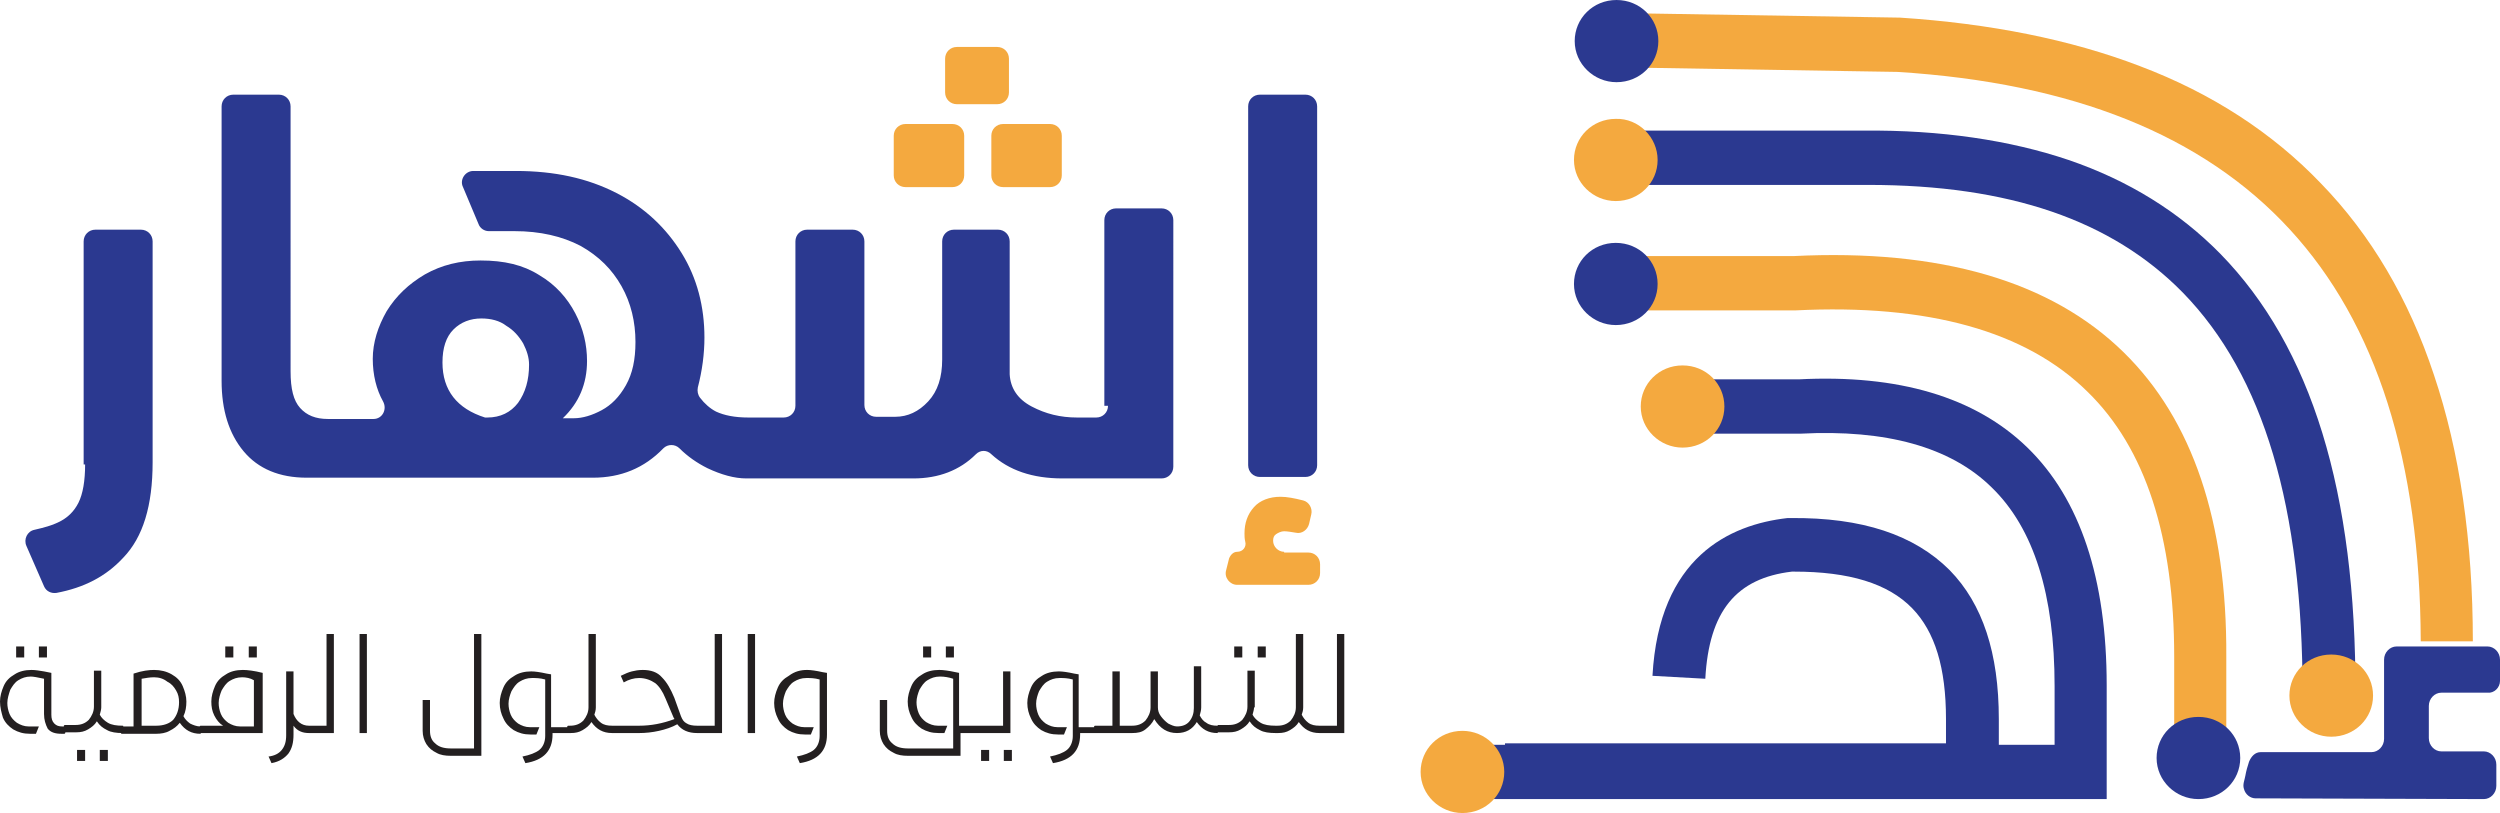 <svg xmlns="http://www.w3.org/2000/svg" xmlns:xlink="http://www.w3.org/1999/xlink" id="Layer_1" x="0px" y="0px" viewBox="0 0 340.7 110.8" style="enable-background:new 0 0 340.7 110.8;" xml:space="preserve"><style type="text/css">	.st0{fill:#F4A93F;}	.st1{fill:#2B3990;}	.st2{fill:#231F20;}	.st3{display:none;}	.st4{display:inline;}	.st5{display:inline;clip-path:url(#SVGID_2_);fill:#2B3990;}	.st6{display:inline;clip-path:url(#SVGID_2_);fill:#F4A93F;}	.st7{display:inline;clip-path:url(#SVGID_4_);fill:#F4A93F;}	.st8{display:inline;clip-path:url(#SVGID_4_);fill:#2B3990;}</style><g>	<g>		<path class="st0" d="M303.5,105.1h-7.2V89.5c0-16.3-3.9-28.4-11.8-36.1c-8.4-8.3-21.8-12-39.8-11.1l-0.2,0h-21.2v-7.4h21.1   c20-1,35.1,3.4,45,13.1c9.4,9.2,14.1,23.1,14,41.5V105.1z"></path>		<path class="st1" d="M287.2,108.9h-87.6v-7.4H280v-8c0-12.4-2.8-21.5-8.6-27.1c-5.6-5.5-14.4-7.9-26-7.3l-0.2,0h-14.7v-7.4h14.6   c13.6-0.7,24.1,2.4,31.2,9.3c7.2,7,10.8,17.9,10.8,32.4V108.9z"></path>		<path class="st1" d="M272.3,108.7h-67.2v-7.4h60.1V98c0-7-1.5-11.9-4.6-15.1c-3.3-3.4-8.6-5-16.1-5c-0.1,0-0.2,0-0.3,0   c-7.6,0.9-11.3,5.4-11.8,14.6l-7.2-0.4c0.9-16.2,10.5-20.6,18.4-21.5l0.2,0l0.2,0c9.8-0.1,16.9,2.3,21.7,7.1   c4.5,4.6,6.7,11.3,6.7,20.3V108.7z"></path>		<path class="st1" d="M320.9,97.8l-7.2-0.4l0.1-2.8c0-25.5-5.3-43.4-16.3-54.7c-9.7-9.9-23.7-14.7-42.9-14.7c-0.2,0-0.4,0-0.6,0   h-31.3v-7.4h31.3c10.5-0.1,19.9,1.3,27.9,4c8.2,2.8,15.1,7.1,20.7,12.8c12.4,12.7,18.5,32.4,18.4,60l0,0.2L320.9,97.8z"></path>		<path class="st0" d="M329.9,87.4c-0.2-49.2-23.6-74.6-71.3-77.6L222,9.2l0.1-7.4l36.7,0.6l0.1,0c12.3,0.8,23.3,3,32.7,6.6   c9.8,3.7,18.1,9.1,24.7,16c6.8,7,12,15.8,15.4,26.1c3.5,10.4,5.3,22.6,5.3,36.3L329.9,87.4z"></path>		<path class="st0" d="M323.4,94.8c0,3.1-2.5,5.6-5.7,5.6c-3.1,0-5.7-2.5-5.7-5.6c0-3.1,2.5-5.6,5.7-5.6   C320.9,89.2,323.4,91.7,323.4,94.8"></path>		<path class="st1" d="M305.3,103.3c0,3.1-2.5,5.6-5.7,5.6c-3.1,0-5.7-2.5-5.7-5.6c0-3.1,2.5-5.6,5.7-5.6   C302.8,97.7,305.3,100.2,305.3,103.3"></path>		<path class="st1" d="M226,5.6c0,3.1-2.5,5.6-5.7,5.6c-3.1,0-5.7-2.5-5.7-5.6c0-3.1,2.5-5.6,5.7-5.6C223.5,0,226,2.5,226,5.6"></path>		<path class="st0" d="M235,55.4c0,3.1-2.5,5.6-5.7,5.6c-3.1,0-5.7-2.5-5.7-5.6c0-3.1,2.5-5.6,5.7-5.6C232.5,49.8,235,52.3,235,55.4   "></path>		<path class="st0" d="M205,105.2c0,3.1-2.5,5.6-5.7,5.6c-3.1,0-5.7-2.5-5.7-5.6c0-3.1,2.5-5.6,5.7-5.6   C202.4,99.6,205,102.1,205,105.2"></path>		<path class="st0" d="M225.9,21.8c0,3.1-2.5,5.6-5.7,5.6c-3.1,0-5.7-2.5-5.7-5.6c0-3.1,2.5-5.6,5.7-5.6   C223.3,16.1,225.9,18.7,225.9,21.8"></path>		<path class="st1" d="M225.9,38.7c0,3.1-2.5,5.6-5.7,5.6c-3.1,0-5.7-2.5-5.7-5.6c0-3.1,2.5-5.6,5.7-5.6   C223.4,33.1,225.9,35.6,225.9,38.7"></path>		<path class="st1" d="M340.7,92.8v-2.9c0-1-0.8-1.8-1.7-1.8h-12.4c-0.9,0-1.7,0.8-1.7,1.8v10.8c0,1-0.8,1.8-1.7,1.8h-15.1   c-0.8,0-1.3,0.6-1.6,1.3c-0.2,0.6-0.4,1.3-0.5,1.9c-0.1,0.6-0.4,1.2-0.2,1.8c0.2,0.8,0.9,1.3,1.6,1.3l31.1,0.1   c0.9,0,1.7-0.8,1.7-1.8v-2.9c0-1-0.8-1.8-1.7-1.8h-5.8c-0.9,0-1.7-0.8-1.7-1.8v-4.4c0-1,0.8-1.8,1.7-1.8h6.3   C339.9,94.5,340.7,93.7,340.7,92.8"></path>		<path class="st1" d="M11.6,63.3c0,2.2-0.3,4-0.9,5.2c-0.6,1.2-1.5,2.1-2.8,2.7c-0.8,0.4-1.9,0.7-3.2,1c-1,0.2-1.5,1.3-1.1,2.2   L6,79.9c0.3,0.7,1,1,1.7,0.9c3.7-0.7,6.7-2.2,9.1-4.8c2.7-2.8,4-7.1,4-13V32.9c0-0.9-0.7-1.6-1.6-1.6h-6.2c-0.9,0-1.6,0.7-1.6,1.6   V63.3z"></path>		<path class="st0" d="M129.8,16.9h-6.4c-0.9,0-1.6,0.7-1.6,1.6v5.4c0,0.9,0.7,1.6,1.6,1.6h6.4c0.9,0,1.6-0.7,1.6-1.6v-5.4   C131.4,17.6,130.7,16.9,129.8,16.9"></path>		<path class="st0" d="M136.7,25.5h6.4c0.9,0,1.6-0.7,1.6-1.6v-5.4c0-0.9-0.7-1.6-1.6-1.6h-6.4c-0.9,0-1.6,0.7-1.6,1.6v5.4   C135.1,24.8,135.8,25.5,136.7,25.5"></path>		<path class="st0" d="M135.9,6.4h-5.5c-0.9,0-1.6,0.7-1.6,1.6v4.6c0,0.9,0.7,1.6,1.6,1.6h5.5c0.9,0,1.6-0.7,1.6-1.6V8   C137.5,7.1,136.8,6.4,135.9,6.4"></path>		<path class="st1" d="M151,55.3c0,0.9-0.7,1.6-1.6,1.6h-2.6c-2.3,0-4.3-0.5-6.2-1.5c-1.9-1-2.9-2.5-3-4.4V32.9   c0-0.9-0.7-1.6-1.6-1.6H130c-0.9,0-1.6,0.7-1.6,1.6V49c0,2.4-0.6,4.3-1.9,5.7c-1.3,1.4-2.8,2.1-4.5,2.1h-2.6   c-0.9,0-1.6-0.7-1.6-1.6V32.9c0-0.9-0.7-1.6-1.6-1.6h-6.2c-0.9,0-1.6,0.7-1.6,1.6v22.4c0,0.9-0.7,1.6-1.6,1.6H102   c-1.9,0-3.3-0.3-4.4-0.8c-0.8-0.4-1.6-1.1-2.2-1.9c-0.3-0.4-0.4-0.9-0.3-1.4c0.6-2.3,0.9-4.6,0.9-6.8c0-4.2-1-8.1-3.1-11.5   c-2.1-3.4-5-6.2-8.9-8.2c-3.9-2-8.4-3-13.7-3h-5.8c-1.1,0-1.9,1.2-1.4,2.2l2.1,5c0.2,0.6,0.8,1,1.4,1h3.5c3.5,0,6.5,0.7,9,2   c2.5,1.4,4.3,3.2,5.6,5.5c1.3,2.3,1.9,4.9,1.9,7.6c0,2.4-0.4,4.3-1.3,5.9c-0.9,1.6-2,2.7-3.3,3.4c-1.3,0.7-2.6,1.1-3.8,1.1h-1.5   c2.2-2.1,3.3-4.7,3.3-7.8c0-2.2-0.5-4.4-1.6-6.5c-1.1-2.1-2.7-3.9-4.9-5.2c-2.2-1.4-4.8-2-8-2c-2.8,0-5.3,0.6-7.6,1.9   c-2.2,1.3-3.9,2.9-5.2,5c-1.2,2.1-1.9,4.3-1.9,6.5c0,2.2,0.5,4.2,1.4,5.8c0.6,1.1-0.1,2.4-1.3,2.4h-4.9h-1.3   c-1.7,0-2.9-0.5-3.8-1.5c-0.9-1-1.3-2.6-1.3-5V14.5c0-0.9-0.7-1.6-1.6-1.6h-6.2c-0.9,0-1.6,0.7-1.6,1.6v37.4c0,4,1,7.2,3,9.6   c2,2.4,4.9,3.6,8.6,3.6h4.1h34.9c3.8,0,7-1.3,9.6-4c0.6-0.6,1.6-0.6,2.2,0c1.1,1.1,2.4,2,3.8,2.7c1.9,0.9,3.7,1.4,5.3,1.4h22.8   c3.4,0,6.3-1.1,8.5-3.3c0.6-0.6,1.5-0.6,2.1,0c2.4,2.2,5.6,3.3,9.7,3.3h13.5c0.9,0,1.6-0.7,1.6-1.6V30c0-0.9-0.7-1.6-1.6-1.6h-6.2   c-0.9,0-1.6,0.7-1.6,1.6V55.3z M70.6,54.9c-1,1.3-2.4,2-4.2,2h-0.3c-3.8-1.2-5.8-3.7-5.8-7.5c0-2,0.5-3.5,1.5-4.5   c1-1,2.3-1.5,3.8-1.5c1.3,0,2.5,0.3,3.4,1c1,0.6,1.7,1.4,2.3,2.4c0.5,1,0.8,1.9,0.8,2.9C72.1,51.8,71.6,53.5,70.6,54.9"></path>		<path class="st1" d="M177.9,12.9h-6.2c-0.9,0-1.6,0.7-1.6,1.6v48.9c0,0.9,0.7,1.6,1.6,1.6h6.2c0.9,0,1.6-0.7,1.6-1.6V14.5   C179.5,13.6,178.8,12.9,177.9,12.9"></path>		<path class="st0" d="M175,75.2c-0.8,0-1.5-0.7-1.5-1.5c0-0.4,0.1-0.7,0.4-0.9s0.7-0.4,1.1-0.4c0.4,0,1,0.1,1.6,0.2   c0.8,0.2,1.6-0.4,1.8-1.2l0.3-1.3c0.2-0.8-0.3-1.7-1.1-1.9c-1.2-0.3-2.2-0.5-3.1-0.5c-1.5,0-2.8,0.5-3.6,1.4   c-0.9,1-1.3,2.2-1.3,3.6c0,0.3,0,0.7,0.1,1.1c0.2,0.7-0.3,1.4-1.1,1.4c-0.5,0-0.9,0.4-1.1,0.9l-0.4,1.6c-0.3,1,0.5,2,1.5,2h9.7   c0.9,0,1.6-0.7,1.6-1.6v-1.2c0-0.9-0.7-1.6-1.6-1.6H175z"></path>	</g>	<path class="st2" d="M4.3,91.3c0.5,0,1.1,0.1,1.7,0.2l1,0.2v5.7c0,0.5,0.1,0.9,0.4,1.2s0.6,0.4,1.1,0.4h0.3c0.1,0,0.1,0,0.1,0.1  c0,0,0,0.1,0,0.1v0.6c0,0,0,0.1,0,0.1c0,0-0.1,0.1-0.1,0.1H8.4c-0.9,0-1.5-0.2-1.9-0.7C6.2,98.7,6,98.1,6,97.3v-4.8  c-0.9-0.2-1.5-0.3-1.8-0.3c-0.7,0-1.2,0.2-1.7,0.5c-0.5,0.3-0.8,0.8-1.1,1.3C1.2,94.6,1,95.2,1,95.8c0,0.5,0.1,1,0.3,1.5  c0.2,0.5,0.6,0.9,1,1.2c0.5,0.3,1,0.5,1.6,0.5h1.4l-0.4,1H4.1c-0.9,0-1.6-0.2-2.3-0.6c-0.6-0.4-1.1-0.9-1.4-1.6  C0.2,97.1,0,96.4,0,95.6c0-0.7,0.2-1.4,0.5-2.1c0.3-0.7,0.8-1.2,1.5-1.6C2.6,91.5,3.4,91.3,4.3,91.3L4.3,91.3z M2.2,89.6v-1.5h1.1  v1.5H2.2z M5.3,89.6v-1.5h1.1v1.5H5.3z M13.8,96.4c0,0.3-0.1,0.6-0.2,1c0.2,0.4,0.6,0.8,1.1,1.1c0.5,0.3,1.2,0.4,2,0.4  c0.1,0,0.1,0,0.1,0.1c0,0,0,0.1,0,0.1v0.6c0,0,0,0.1,0,0.1c0,0-0.1,0.1-0.1,0.1c-0.8,0-1.6-0.1-2.1-0.4c-0.6-0.3-1-0.6-1.4-1.2  c-0.3,0.5-0.7,0.8-1.2,1.1s-1,0.4-1.6,0.4H8.8c-0.1,0-0.1,0-0.1-0.1c0,0,0-0.1,0-0.1v-0.6c0,0,0-0.1,0-0.1c0,0,0.1-0.1,0.1-0.1h1.5  c0.7,0,1.3-0.2,1.8-0.7c0.4-0.5,0.7-1.1,0.7-1.8v-4.9h1V96.4L13.8,96.4z M10.5,103.7v-1.5h1.1v1.5H10.5z M13.6,103.7v-1.5h1.1v1.5  H13.6z M21,91.3c0.9,0,1.7,0.2,2.4,0.6c0.7,0.4,1.2,0.9,1.5,1.6c0.3,0.7,0.5,1.4,0.5,2.1c0,0.7-0.1,1.4-0.4,2  c0.2,0.4,0.5,0.7,0.9,1c0.4,0.2,0.9,0.4,1.4,0.4c0.1,0,0.1,0,0.1,0.1c0,0,0,0.1,0,0.1v0.6c0,0,0,0.1,0,0.1c0,0-0.1,0.1-0.1,0.1  c-1.2,0-2.1-0.5-2.8-1.5c-0.4,0.5-0.8,0.8-1.4,1.1c-0.5,0.3-1.2,0.4-1.8,0.4h-4.7c-0.1,0-0.1,0-0.1-0.1c0,0,0-0.1,0-0.1v-0.6  c0,0,0-0.1,0-0.1c0,0,0.1-0.1,0.1-0.1h1.6v-7.2C19.4,91.4,20.3,91.3,21,91.3L21,91.3z M21,92.3c-0.6,0-1.1,0.1-1.7,0.2v6.4h2  c1,0,1.8-0.3,2.3-0.8c0.5-0.6,0.8-1.4,0.8-2.4c0-0.6-0.1-1.1-0.4-1.6c-0.3-0.5-0.6-0.9-1.2-1.2C22.3,92.5,21.7,92.3,21,92.3  L21,92.3z M33.1,91.3c0.6,0,1.5,0.1,2.7,0.4v8.2h-8.5c-0.1,0-0.1,0-0.1-0.1c0,0,0-0.1,0-0.1v-0.6c0,0,0-0.1,0-0.1  c0,0,0.1-0.1,0.1-0.1h3.1c-0.5-0.3-0.9-0.8-1.2-1.4c-0.3-0.6-0.4-1.2-0.4-1.9c0-0.7,0.2-1.4,0.5-2.1c0.3-0.7,0.8-1.2,1.5-1.6  C31.4,91.5,32.2,91.3,33.1,91.3L33.1,91.3z M33,92.3c-0.7,0-1.2,0.2-1.7,0.5c-0.5,0.3-0.8,0.8-1.1,1.3c-0.2,0.5-0.4,1.1-0.4,1.7  c0,0.5,0.1,1,0.3,1.5c0.2,0.5,0.6,0.9,1,1.2c0.5,0.3,1,0.5,1.6,0.5h1.9v-6.3C34.1,92.4,33.5,92.3,33,92.3L33,92.3z M30.7,89.6v-1.5  h1.1v1.5H30.7z M33.9,89.6v-1.5H35v1.5H33.9z M42.1,98.9c0.1,0,0.1,0,0.1,0.1c0,0,0,0.1,0,0.1v0.6c0,0,0,0.1,0,0.1  c0,0-0.1,0.1-0.1,0.1c-0.9,0-1.6-0.3-2.1-1v1.2c0,1.1-0.2,1.9-0.7,2.6c-0.5,0.6-1.2,1.1-2.3,1.3l-0.4-0.9c0.8-0.1,1.4-0.4,1.8-0.9  c0.4-0.5,0.6-1.1,0.6-2v-8.7h1v5.8C40.4,98.3,41.1,98.9,42.1,98.9L42.1,98.9z M42.1,99.9c-0.1,0-0.1,0-0.1-0.1c0,0,0-0.1,0-0.1  v-0.6c0,0,0-0.1,0-0.1c0,0,0.1-0.1,0.1-0.1h2.4V86.4h1v13.5H42.1z M49,99.9V86.4h1v13.5H49z M61.4,103c-0.7,0-1.4-0.1-1.9-0.4  c-0.6-0.3-1-0.6-1.4-1.2c-0.3-0.5-0.5-1.1-0.5-1.8v-4.2h1v4.2c0,0.7,0.2,1.3,0.7,1.7c0.5,0.5,1.2,0.7,2.2,0.7h3.1V86.4h1V103H61.4z   M77.4,98.9c0.1,0,0.1,0,0.1,0.1c0,0,0,0.1,0,0.1v0.6c0,0,0,0.1,0,0.1c0,0-0.1,0.1-0.1,0.1h-2.1v0.2c0,2.2-1.2,3.5-3.7,3.9  l-0.4-0.9c1-0.2,1.8-0.5,2.3-0.9c0.5-0.4,0.8-1.1,0.8-1.9v-7.7c-0.7-0.2-1.3-0.2-1.8-0.2c-0.7,0-1.2,0.2-1.7,0.5  c-0.5,0.3-0.8,0.8-1.1,1.3c-0.2,0.5-0.4,1.1-0.4,1.7c0,0.5,0.1,1,0.3,1.5c0.2,0.5,0.6,0.9,1,1.2c0.5,0.3,1,0.5,1.6,0.5h1.3l-0.4,1  h-0.8c-0.9,0-1.6-0.2-2.3-0.6c-0.6-0.4-1.1-0.9-1.4-1.6c-0.3-0.6-0.5-1.3-0.5-2.1c0-0.7,0.2-1.4,0.5-2.1c0.3-0.7,0.8-1.2,1.5-1.6  c0.6-0.4,1.4-0.6,2.3-0.6c0.5,0,1.2,0.1,2.1,0.3l0.6,0.1v7.2H77.4L77.4,98.9z M81.2,96.4c0,0.4-0.1,0.7-0.2,1  c0.2,0.4,0.5,0.8,0.9,1.1c0.4,0.3,0.9,0.4,1.5,0.4c0.1,0,0.1,0,0.1,0.1c0,0,0,0.1,0,0.1v0.6c0,0,0,0.1,0,0.1c0,0-0.1,0.1-0.1,0.1  c-1.2,0-2.1-0.5-2.8-1.5c-0.3,0.5-0.7,0.8-1.2,1.1c-0.5,0.3-1,0.4-1.6,0.4h-0.4c-0.1,0-0.1,0-0.1-0.1c0,0,0-0.1,0-0.1v-0.6  c0,0,0-0.1,0-0.1c0,0,0.1-0.1,0.1-0.1h0.3c0.7,0,1.3-0.2,1.8-0.7c0.4-0.5,0.7-1.1,0.7-1.8v-10h1V96.4L81.2,96.4z M87.6,91.3  c1.1,0,2,0.3,2.6,1c0.7,0.7,1.2,1.6,1.7,2.8l0.9,2.5c0.2,0.5,0.4,0.8,0.8,1c0.3,0.2,0.8,0.3,1.4,0.3c0.1,0,0.1,0,0.1,0.1  c0,0,0,0.1,0,0.1v0.6c0,0,0,0.1,0,0.1c0,0-0.1,0.1-0.1,0.1c-1.2,0-2.1-0.4-2.7-1.2c-0.7,0.4-1.6,0.7-2.5,0.9  c-0.9,0.2-1.8,0.3-2.7,0.3h-3.7c-0.1,0-0.1,0-0.1-0.1c0,0,0-0.1,0-0.1v-0.6c0,0,0-0.1,0-0.1c0,0,0.1-0.1,0.1-0.1h3.7  c1.6,0,3.2-0.3,4.8-0.9c0-0.1-0.1-0.2-0.1-0.2l-1.1-2.6c-0.4-1-0.9-1.7-1.4-2.1c-0.6-0.4-1.3-0.7-2.2-0.7c-0.7,0-1.4,0.2-2.1,0.6  l-0.4-0.9c0.6-0.3,1.1-0.5,1.5-0.6C86.5,91.4,87,91.3,87.6,91.3L87.6,91.3z M95,99.9c-0.1,0-0.1,0-0.1-0.1c0,0,0-0.1,0-0.1v-0.6  c0,0,0-0.1,0-0.1c0,0,0.1-0.1,0.1-0.1h2.4V86.4h1v13.5H95z M101.9,99.9V86.4h1v13.5H101.9z M110,91.3c0.5,0,1.2,0.1,2.1,0.3  l0.6,0.1v8.4c0,2.2-1.2,3.5-3.7,3.9l-0.4-0.9c1-0.2,1.8-0.5,2.3-0.9c0.5-0.4,0.8-1.1,0.8-1.9v-7.7c-0.7-0.2-1.3-0.2-1.8-0.2  c-0.7,0-1.2,0.2-1.7,0.5c-0.5,0.3-0.8,0.8-1.1,1.3c-0.2,0.5-0.4,1.1-0.4,1.7c0,0.5,0.1,1,0.3,1.5c0.2,0.5,0.6,0.9,1,1.2  c0.5,0.3,1,0.5,1.6,0.5h1.3l-0.4,1h-0.8c-0.9,0-1.6-0.2-2.3-0.6c-0.6-0.4-1.1-0.9-1.4-1.6c-0.3-0.6-0.5-1.3-0.5-2.1  c0-0.7,0.2-1.4,0.5-2.1c0.3-0.7,0.8-1.2,1.5-1.6C108.3,91.5,109.1,91.3,110,91.3L110,91.3z M133,98.9c0.1,0,0.1,0,0.1,0.1  c0,0,0,0.1,0,0.1v0.6c0,0,0,0.1,0,0.1c0,0-0.1,0.1-0.1,0.1h-2.1v3.1h-7.2c-0.7,0-1.4-0.1-1.9-0.4c-0.6-0.3-1-0.6-1.4-1.2  c-0.3-0.5-0.5-1.1-0.5-1.8v-4.2h1v4.2c0,0.7,0.2,1.3,0.7,1.7c0.5,0.5,1.2,0.7,2.2,0.7h6.1v-9.5c-0.6-0.2-1.2-0.3-1.8-0.3  c-0.7,0-1.2,0.2-1.7,0.5c-0.5,0.3-0.8,0.8-1.1,1.3c-0.2,0.5-0.4,1.1-0.4,1.7c0,0.5,0.1,1,0.3,1.5c0.2,0.5,0.6,0.9,1,1.2  c0.5,0.3,1,0.5,1.6,0.5h1.3l-0.4,1h-0.8c-0.9,0-1.6-0.2-2.3-0.6c-0.6-0.4-1.1-0.9-1.4-1.6c-0.3-0.6-0.5-1.3-0.5-2.1  c0-0.7,0.2-1.4,0.5-2.1c0.3-0.7,0.8-1.2,1.5-1.6c0.6-0.4,1.4-0.6,2.3-0.6c0.5,0,1.3,0.1,2.2,0.3l0.5,0.1v7.2H133L133,98.9z   M125.8,89.6v-1.5h1.1v1.5H125.8z M128.9,89.6v-1.5h1.1v1.5H128.9z M133,99.9c-0.1,0-0.1,0-0.1-0.1c0,0,0-0.1,0-0.1v-0.6  c0,0,0-0.1,0-0.1c0,0,0.1-0.1,0.1-0.1h3.7v-7.4h1v8.4H133z M133.7,103.7v-1.5h1.1v1.5H133.7z M136.8,103.7v-1.5h1.1v1.5H136.8z   M149.3,98.9c0.1,0,0.1,0,0.1,0.1c0,0,0,0.1,0,0.1v0.6c0,0,0,0.1,0,0.1c0,0-0.1,0.1-0.1,0.1h-2.1v0.2c0,2.2-1.2,3.5-3.7,3.9  l-0.4-0.9c1-0.2,1.8-0.5,2.3-0.9c0.5-0.4,0.8-1.1,0.8-1.9v-7.7c-0.7-0.2-1.3-0.2-1.8-0.2c-0.7,0-1.2,0.2-1.7,0.5  c-0.5,0.3-0.8,0.8-1.1,1.3c-0.2,0.5-0.4,1.1-0.4,1.7c0,0.5,0.1,1,0.3,1.5c0.2,0.5,0.6,0.9,1,1.2c0.5,0.3,1,0.5,1.6,0.5h1.3l-0.4,1  h-0.8c-0.9,0-1.6-0.2-2.3-0.6c-0.6-0.4-1.1-0.9-1.4-1.6c-0.3-0.6-0.5-1.3-0.5-2.1c0-0.7,0.2-1.4,0.5-2.1c0.3-0.7,0.8-1.2,1.5-1.6  c0.6-0.4,1.4-0.6,2.3-0.6c0.5,0,1.2,0.1,2.1,0.3l0.6,0.1v7.2H149.3L149.3,98.9z M163.7,96.4c0,0.4-0.1,0.7-0.2,1.1  c0.2,0.4,0.5,0.8,0.9,1c0.4,0.3,0.9,0.4,1.5,0.4c0.1,0,0.1,0,0.1,0.1c0,0,0,0.1,0,0.1v0.6c0,0,0,0.1,0,0.1c0,0-0.1,0.1-0.1,0.1  c-1.2,0-2.1-0.5-2.8-1.5c-0.6,1-1.5,1.5-2.7,1.5c-1.3,0-2.3-0.6-3.1-1.9c-0.3,0.6-0.7,1-1.2,1.4c-0.5,0.4-1.1,0.5-1.8,0.5h-5.1  c-0.1,0-0.1,0-0.1-0.1c0,0,0-0.1,0-0.1v-0.6c0,0,0-0.1,0-0.1c0,0,0.1-0.1,0.1-0.1h2.4v-7.4h1v7.4h1.7c0.7,0,1.3-0.2,1.8-0.7  c0.4-0.5,0.7-1.1,0.7-1.8v-4.9h1v4.9c0,0.4,0.1,0.8,0.4,1.2c0.3,0.4,0.6,0.7,1,1c0.4,0.2,0.8,0.4,1.2,0.4c0.7,0,1.3-0.2,1.7-0.7  c0.4-0.5,0.6-1.1,0.6-1.8v-5.7h1V96.4L163.7,96.4z M170.9,96.4c0,0.3-0.1,0.6-0.2,1c0.2,0.4,0.6,0.8,1.1,1.1c0.5,0.3,1.2,0.4,2,0.4  c0.1,0,0.1,0,0.1,0.1c0,0,0,0.1,0,0.1v0.6c0,0,0,0.1,0,0.1c0,0-0.1,0.1-0.1,0.1c-0.8,0-1.6-0.1-2.1-0.4c-0.6-0.3-1-0.6-1.4-1.2  c-0.3,0.5-0.7,0.8-1.2,1.1s-1,0.4-1.6,0.4H166c-0.1,0-0.1,0-0.1-0.1c0,0,0-0.1,0-0.1v-0.6c0,0,0-0.1,0-0.1c0,0,0.1-0.1,0.1-0.1h1.5  c0.7,0,1.3-0.2,1.8-0.7c0.4-0.5,0.7-1.1,0.7-1.8v-4.9h1V96.4L170.9,96.4z M168.2,89.6v-1.5h1.1v1.5H168.2z M171.4,89.6v-1.5h1.1  v1.5H171.4z M177.6,96.4c0,0.4-0.1,0.7-0.2,1c0.2,0.4,0.5,0.8,0.9,1.1c0.4,0.3,0.9,0.4,1.5,0.4c0.1,0,0.1,0,0.1,0.1  c0,0,0,0.1,0,0.1v0.6c0,0,0,0.1,0,0.1c0,0-0.1,0.1-0.1,0.1c-1.2,0-2.1-0.5-2.8-1.5c-0.3,0.5-0.7,0.8-1.2,1.1s-1,0.4-1.6,0.4h-0.4  c-0.1,0-0.1,0-0.1-0.1c0,0,0-0.1,0-0.1v-0.6c0,0,0-0.1,0-0.1c0,0,0.1-0.1,0.1-0.1h0.3c0.7,0,1.3-0.2,1.8-0.7  c0.4-0.5,0.7-1.1,0.7-1.8v-10h1V96.4L177.6,96.4z M179.8,99.9c-0.1,0-0.1,0-0.1-0.1c0,0,0-0.1,0-0.1v-0.6c0,0,0-0.1,0-0.1  c0,0,0.1-0.1,0.1-0.1h2.4V86.4h1v13.5H179.8z"></path></g></svg>